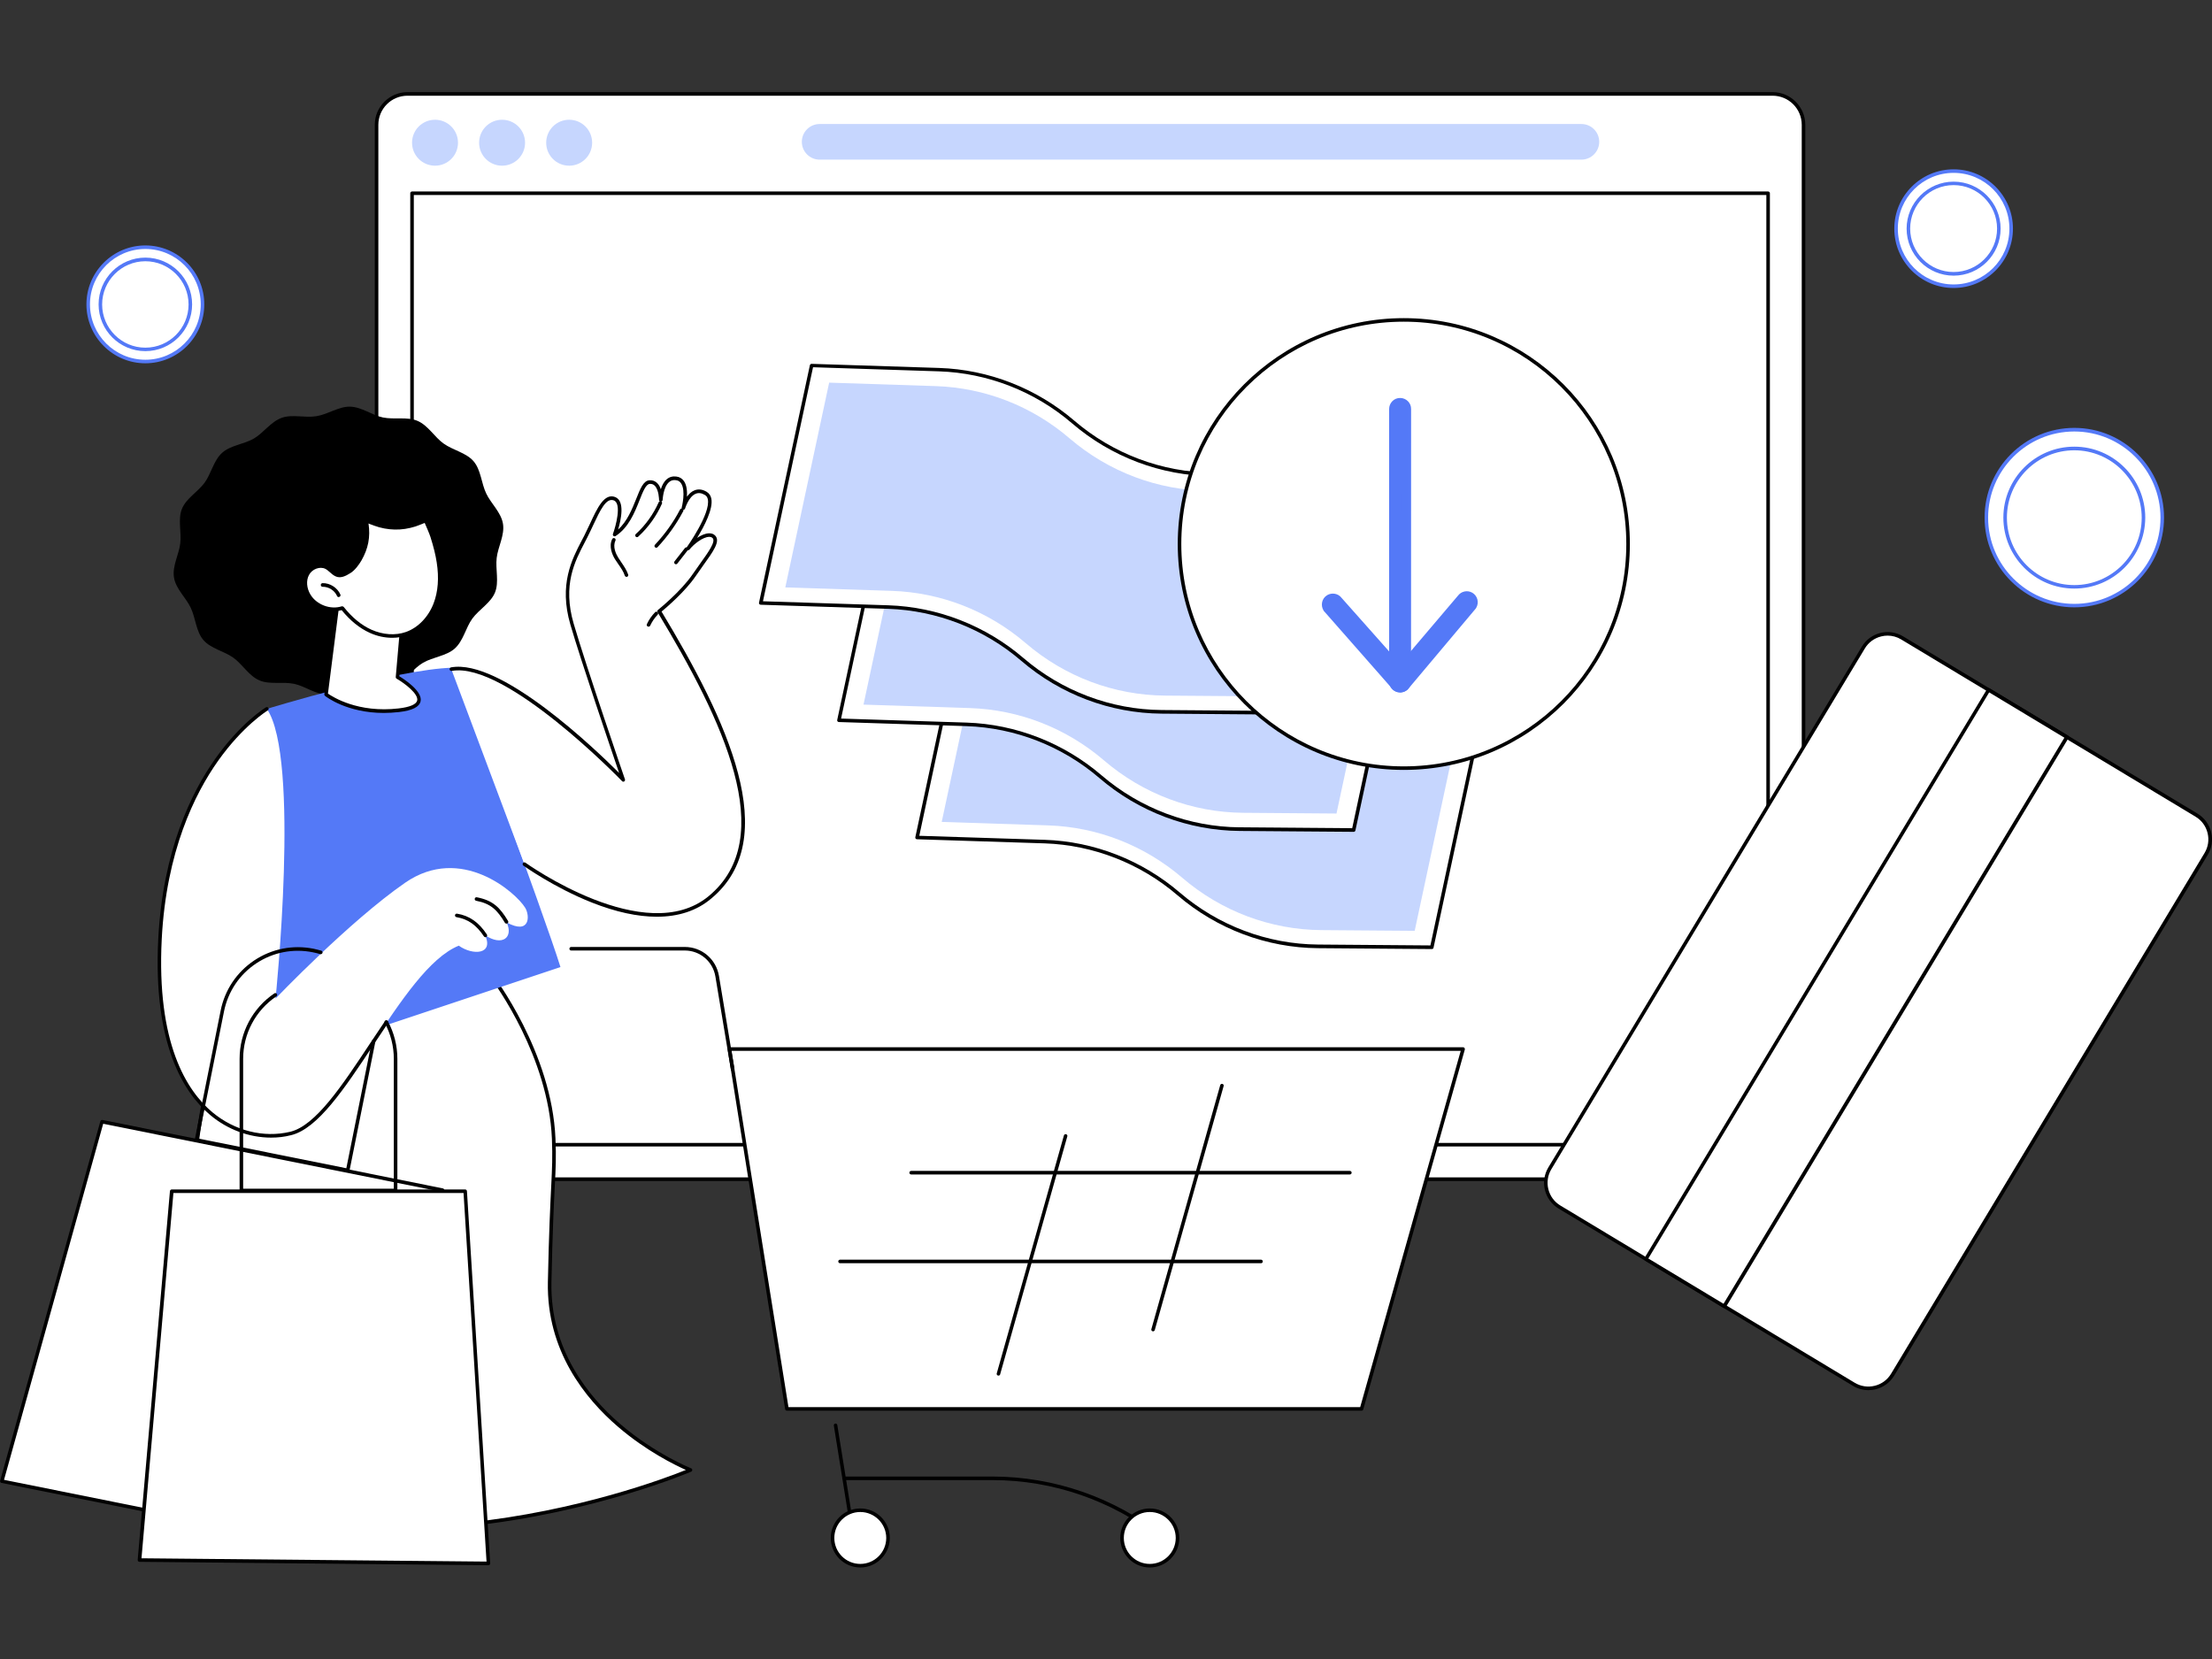 <svg width="240" height="180" viewBox="0 0 240 180" fill="none" xmlns="http://www.w3.org/2000/svg">
<rect x="0" y="0" width="240" height="180" fill="#333333" stroke="none"/>
<g clip-path="url(#clip0_859_12010)">
<path d="M192.329 127.945H44.207C42.353 127.945 40.857 126.441 40.857 124.595V13.543C40.857 11.689 42.362 10.193 44.207 10.193H192.329C194.183 10.193 195.679 11.698 195.679 13.543V124.587C195.688 126.441 194.183 127.945 192.329 127.945Z" fill="white"/>
<path d="M192.329 128.137H44.207C42.248 128.137 40.665 126.545 40.665 124.586V13.543C40.665 11.583 42.257 10 44.207 10H192.329C194.288 10 195.871 11.592 195.871 13.543V124.586C195.88 126.545 194.288 128.137 192.329 128.137ZM44.207 10.385C42.467 10.385 41.05 11.802 41.05 13.543V124.586C41.05 126.326 42.467 127.743 44.207 127.743H192.329C194.07 127.743 195.487 126.326 195.487 124.586V13.543C195.487 11.802 194.07 10.385 192.329 10.385H44.207Z" fill="black"/>
<path d="M191.839 124.392H44.706C44.601 124.392 44.513 124.305 44.513 124.2V20.968C44.513 20.863 44.601 20.775 44.706 20.775H191.839C191.944 20.775 192.031 20.863 192.031 20.968V124.2C192.031 124.305 191.944 124.392 191.839 124.392ZM44.898 124.007H191.647V21.16H44.898V124.007Z" fill="black"/>
<path d="M47.199 17.978C48.576 17.978 49.692 16.862 49.692 15.485C49.692 14.108 48.576 12.992 47.199 12.992C45.822 12.992 44.706 14.108 44.706 15.485C44.706 16.862 45.822 17.978 47.199 17.978Z" fill="#C6D6FE"/>
<path d="M54.476 17.978C55.853 17.978 56.969 16.862 56.969 15.485C56.969 14.108 55.853 12.992 54.476 12.992C53.099 12.992 51.983 14.108 51.983 15.485C51.983 16.862 53.099 17.978 54.476 17.978Z" fill="#C6D6FE"/>
<path d="M61.754 17.978C63.131 17.978 64.247 16.862 64.247 15.485C64.247 14.108 63.131 12.992 61.754 12.992C60.377 12.992 59.261 14.108 59.261 15.485C59.261 16.862 60.377 17.978 61.754 17.978Z" fill="#C6D6FE"/>
<path d="M171.581 17.321H88.931C87.864 17.321 86.998 16.455 86.998 15.388C86.998 14.321 87.864 13.455 88.931 13.455H171.581C172.648 13.455 173.514 14.321 173.514 15.388C173.514 16.455 172.639 17.321 171.581 17.321Z" fill="#C6D6FE"/>
<path d="M54.573 56.831C54.774 58.073 54.03 59.324 53.89 60.531C53.742 61.756 54.17 63.138 53.707 64.284C53.252 65.412 51.975 66.12 51.24 67.126C50.532 68.106 50.269 69.54 49.333 70.371C48.432 71.176 46.98 71.281 45.896 71.911C44.855 72.523 44.059 73.739 42.869 74.159C41.732 74.561 40.35 74.124 39.108 74.334C37.866 74.535 36.685 75.392 35.487 75.366C34.227 75.348 33.09 74.439 31.909 74.194C30.676 73.94 29.267 74.299 28.157 73.826C27.002 73.337 26.302 72.06 25.314 71.36C24.299 70.634 22.865 70.371 22.069 69.444C21.264 68.508 21.229 67.056 20.695 65.945C20.179 64.843 19.077 63.899 18.876 62.657C18.675 61.414 19.418 60.164 19.558 58.957C19.707 57.732 19.279 56.35 19.742 55.204C20.197 54.076 21.474 53.367 22.209 52.361C22.917 51.382 23.18 49.947 24.116 49.116C25.017 48.312 26.468 48.206 27.553 47.577C28.594 46.965 29.39 45.749 30.58 45.329C31.717 44.926 33.099 45.364 34.341 45.154C35.583 44.953 36.764 44.095 37.962 44.122C39.222 44.139 40.359 45.049 41.54 45.294C42.773 45.547 44.181 45.189 45.292 45.661C46.447 46.151 47.146 47.428 48.135 48.128C49.149 48.854 50.584 49.116 51.38 50.043C52.185 50.979 52.22 52.431 52.753 53.542C53.269 54.636 54.371 55.589 54.573 56.831Z" fill="black"/>
<path d="M53.339 105.911C53.339 105.911 59.681 114.116 60.074 123.528C60.241 127.464 59.882 127.892 59.637 139.089C59.331 153.364 74.918 159.487 74.918 159.487C74.918 159.487 33.571 177.365 5.021 153.145C8.52 154.098 17.057 153.031 20.284 153.854C20.284 153.854 19.174 121.822 24.317 112.515C29.469 103.217 37.096 102.08 37.096 102.08L53.339 105.911Z" fill="white"/>
<path d="M42.309 166.038C37.288 166.038 32.478 165.54 27.947 164.542C19.191 162.618 11.432 158.839 4.898 153.294C4.828 153.233 4.811 153.136 4.855 153.058C4.898 152.979 4.986 152.935 5.073 152.961C6.858 153.451 10.024 153.399 13.077 153.355C15.85 153.311 18.474 153.268 20.083 153.609C19.996 150.582 19.278 121.227 24.151 112.428C29.285 103.147 36.991 101.905 37.07 101.896C37.096 101.896 37.122 101.896 37.14 101.896L53.383 105.728C53.427 105.736 53.462 105.763 53.488 105.798C53.549 105.876 59.873 114.16 60.267 123.528C60.354 125.566 60.302 126.642 60.188 128.785C60.092 130.735 59.943 133.674 59.83 139.097C59.672 146.401 63.801 151.501 67.291 154.501C71.078 157.755 74.953 159.294 74.988 159.312C75.058 159.338 75.111 159.408 75.111 159.487C75.111 159.565 75.067 159.635 74.997 159.67C74.892 159.714 64.474 164.166 50.698 165.601C47.837 165.889 45.038 166.038 42.309 166.038ZM5.747 153.504C20.328 165.496 38.172 166.511 50.645 165.216C62.812 163.956 72.347 160.326 74.419 159.487C73.3 158.988 70.133 157.457 67.037 154.79C63.486 151.737 59.287 146.541 59.445 139.089C59.558 133.657 59.707 130.709 59.803 128.767C59.908 126.633 59.961 125.557 59.882 123.545C59.506 114.693 53.768 106.812 53.225 106.086L37.087 102.281C36.528 102.386 29.346 103.83 24.483 112.612C19.418 121.761 20.459 153.53 20.468 153.845C20.468 153.906 20.442 153.967 20.398 154.002C20.354 154.037 20.284 154.055 20.232 154.037C18.701 153.652 15.972 153.687 13.077 153.74C10.392 153.784 7.627 153.819 5.747 153.504Z" fill="black"/>
<path d="M29.862 115.244L28.953 76.915C28.953 76.915 43 72.603 49.097 72.445C49.097 72.445 59.051 99.255 60.809 104.923L29.862 115.244Z" fill="#5479F7"/>
<path d="M56.978 98.484C55.937 96.805 50.015 91.591 43.962 95.773C37.91 99.954 29.897 108.342 29.897 108.342C29.897 108.342 32.609 82.189 28.953 76.914C28.953 76.914 18.308 83.308 17.363 101.904C16.418 120.5 25.856 124.332 31.524 122.993C37.192 121.655 43.438 105.158 49.779 102.604C51.284 103.68 53.593 103.575 52.631 101.467C54.476 102.7 55.736 101.738 54.975 100.085C57.52 101.467 57.512 99.35 56.978 98.484Z" fill="white"/>
<path d="M29.416 123.43C27.081 123.43 24.719 122.582 22.821 120.99C19.926 118.575 16.593 113.301 17.17 101.895C17.66 92.247 20.8 85.923 23.355 82.328C26.127 78.418 28.743 76.817 28.856 76.747C28.944 76.695 29.066 76.721 29.119 76.817C29.171 76.905 29.145 77.027 29.049 77.08C29.023 77.097 26.381 78.715 23.652 82.564C21.133 86.124 18.036 92.369 17.547 101.912C16.978 113.161 20.232 118.33 23.057 120.692C25.454 122.686 28.594 123.482 31.472 122.8C34.236 122.153 37.105 117.806 40.149 113.213C40.674 112.426 41.216 111.604 41.758 110.808C41.819 110.721 41.942 110.694 42.029 110.756C42.117 110.817 42.143 110.939 42.082 111.027C41.539 111.823 41.006 112.636 40.481 113.423C37.394 118.086 34.472 122.485 31.568 123.168C30.86 123.351 30.142 123.43 29.416 123.43Z" fill="black"/>
<path d="M52.666 101.686C52.604 101.686 52.543 101.659 52.508 101.598C51.686 100.356 50.768 99.718 49.526 99.508C49.42 99.49 49.35 99.394 49.368 99.289C49.386 99.184 49.482 99.114 49.587 99.132C50.925 99.35 51.957 100.068 52.823 101.388C52.884 101.476 52.858 101.598 52.771 101.659C52.736 101.677 52.701 101.686 52.666 101.686Z" fill="black"/>
<path d="M54.949 100.215C54.888 100.215 54.818 100.18 54.782 100.119C53.96 98.755 53.287 98.046 51.66 97.731C51.555 97.714 51.485 97.609 51.511 97.504C51.529 97.399 51.634 97.329 51.739 97.355C53.505 97.696 54.258 98.484 55.124 99.927C55.176 100.014 55.15 100.137 55.054 100.189C55.019 100.207 54.984 100.215 54.949 100.215Z" fill="black"/>
<path d="M56.899 93.76C56.899 93.76 69.95 103.207 77 97.399C85.047 90.769 78.146 77.307 71.516 66.338C71.516 66.338 74.017 64.327 75.32 62.411C76.624 60.495 78.041 58.904 77.463 58.274C76.886 57.644 75.399 58.597 74.647 59.525C74.647 59.525 78.242 54.521 76.562 53.542C74.883 52.571 74.148 55.125 74.148 55.125C74.148 55.125 74.936 52.125 73.361 51.915C71.787 51.705 71.699 54.241 71.699 54.241C71.699 54.241 71.708 52.247 70.483 52.317C69.267 52.387 69.145 56.419 66.687 58.011C66.687 58.011 67.929 54.609 66.67 54.128C65.41 53.647 64.64 56.113 63.565 58.221C62.497 60.329 60.704 63.058 62.06 67.738C63.425 72.409 67.623 84.637 67.623 84.637C67.623 84.637 55.01 71.517 48.974 72.619L56.899 93.76Z" fill="white"/>
<path d="M71.262 99.464C69.18 99.464 66.827 98.957 64.238 97.933C60.118 96.306 56.821 93.936 56.786 93.918C56.698 93.857 56.681 93.735 56.742 93.647C56.803 93.56 56.925 93.542 57.013 93.603C57.144 93.7 70.028 102.893 76.877 97.242C84.575 90.892 78.408 78.104 71.349 66.427C71.297 66.348 71.314 66.234 71.393 66.173C71.419 66.155 73.895 64.161 75.163 62.289C75.443 61.878 75.723 61.484 75.994 61.108C76.86 59.901 77.673 58.764 77.323 58.388C77.227 58.292 77.105 58.239 76.93 58.248C76.283 58.266 75.32 58.983 74.804 59.63C74.743 59.709 74.621 59.726 74.542 59.665C74.463 59.604 74.446 59.481 74.498 59.403C74.525 59.368 77.122 55.72 76.799 54.172C76.755 53.953 76.65 53.796 76.475 53.7C76.117 53.49 75.802 53.446 75.495 53.568C74.717 53.875 74.341 55.152 74.332 55.169C74.306 55.274 74.201 55.327 74.096 55.3C73.991 55.274 73.938 55.169 73.965 55.064C73.973 55.047 74.437 53.236 73.895 52.44C73.763 52.239 73.58 52.125 73.335 52.099C73.046 52.055 72.801 52.125 72.6 52.3C71.953 52.842 71.9 54.233 71.892 54.242C71.892 54.347 71.795 54.426 71.699 54.426C71.594 54.426 71.507 54.338 71.507 54.233C71.507 54.224 71.498 53.14 71.026 52.685C70.877 52.545 70.711 52.492 70.501 52.501C70.081 52.528 69.757 53.332 69.39 54.268C68.865 55.598 68.209 57.242 66.792 58.161C66.722 58.204 66.635 58.204 66.565 58.152C66.504 58.099 66.477 58.012 66.504 57.933C66.81 57.093 67.483 54.636 66.6 54.294C65.76 53.971 65.113 55.379 64.352 56.997C64.151 57.426 63.949 57.863 63.731 58.292C63.635 58.475 63.538 58.659 63.442 58.852C62.366 60.907 61.019 63.47 62.244 67.669C63.591 72.287 67.763 84.437 67.807 84.559C67.833 84.647 67.798 84.743 67.728 84.786C67.649 84.83 67.553 84.821 67.492 84.751C67.37 84.62 54.87 71.727 49.01 72.794C48.905 72.812 48.808 72.742 48.782 72.637C48.765 72.532 48.835 72.436 48.94 72.409C54.319 71.43 64.57 81.27 67.177 83.868C66.224 81.069 63.031 71.701 61.885 67.765C60.617 63.417 62.06 60.671 63.11 58.659C63.206 58.467 63.302 58.283 63.398 58.108C63.608 57.688 63.818 57.251 64.011 56.831C64.807 55.108 65.568 53.481 66.74 53.927C67.833 54.347 67.378 56.402 67.063 57.461C68.052 56.569 68.585 55.23 69.031 54.12C69.469 53.017 69.81 52.143 70.475 52.108C70.79 52.09 71.061 52.186 71.288 52.396C71.481 52.58 71.612 52.825 71.699 53.087C71.822 52.685 72.023 52.265 72.347 51.994C72.635 51.749 72.985 51.653 73.387 51.705C73.746 51.749 74.017 51.924 74.218 52.213C74.516 52.659 74.568 53.315 74.533 53.892C74.743 53.603 75.014 53.332 75.356 53.201C75.767 53.035 76.213 53.087 76.668 53.358C76.93 53.516 77.105 53.761 77.175 54.084C77.411 55.187 76.414 57.102 75.635 58.362C76.064 58.073 76.528 57.872 76.921 57.863C77.21 57.854 77.446 57.942 77.612 58.126C78.172 58.738 77.394 59.822 76.309 61.327C76.038 61.703 75.758 62.097 75.487 62.499C74.341 64.187 72.311 65.91 71.778 66.356C78.88 78.139 85.03 91.023 77.131 97.522C75.574 98.825 73.597 99.464 71.262 99.464Z" fill="black"/>
<path d="M73.344 61.221C73.3 61.221 73.256 61.204 73.221 61.178C73.134 61.108 73.125 60.994 73.186 60.906L74.315 59.463C74.385 59.376 74.498 59.367 74.586 59.428C74.673 59.498 74.682 59.612 74.621 59.699L73.492 61.143C73.457 61.195 73.396 61.221 73.344 61.221Z" fill="black"/>
<path d="M71.201 59.43C71.157 59.43 71.104 59.412 71.07 59.377C70.991 59.307 70.991 59.185 71.061 59.106C72.137 57.96 73.064 56.675 73.79 55.275C73.842 55.179 73.956 55.144 74.052 55.196C74.148 55.249 74.183 55.362 74.131 55.459C73.379 56.884 72.443 58.197 71.341 59.369C71.306 59.412 71.253 59.43 71.201 59.43Z" fill="black"/>
<path d="M69.11 58.282C69.058 58.282 69.005 58.265 68.97 58.221C68.9 58.142 68.9 58.02 68.979 57.95C70.037 56.988 70.894 55.79 71.472 54.486C71.516 54.39 71.629 54.346 71.725 54.39C71.822 54.434 71.865 54.547 71.822 54.644C71.227 55.999 70.326 57.242 69.233 58.239C69.206 58.265 69.154 58.282 69.11 58.282Z" fill="black"/>
<path d="M67.973 62.587C67.894 62.587 67.816 62.535 67.789 62.456C67.649 62.019 67.387 61.643 67.107 61.24C66.985 61.057 66.853 60.873 66.731 60.681C66.442 60.208 66.022 59.298 66.425 58.485C66.469 58.389 66.591 58.354 66.687 58.398C66.783 58.441 66.818 58.564 66.775 58.66C66.46 59.307 66.818 60.077 67.063 60.479C67.177 60.663 67.299 60.847 67.422 61.022C67.702 61.433 67.99 61.853 68.157 62.342C68.192 62.447 68.13 62.552 68.034 62.587C68.008 62.587 67.99 62.587 67.973 62.587Z" fill="black"/>
<path d="M70.361 67.993C70.335 67.993 70.308 67.984 70.282 67.976C70.186 67.932 70.142 67.818 70.186 67.722C70.405 67.241 70.711 66.803 71.078 66.427C71.148 66.349 71.271 66.349 71.349 66.419C71.428 66.489 71.428 66.611 71.358 66.69C71.026 67.04 70.746 67.442 70.545 67.879C70.51 67.958 70.44 67.993 70.361 67.993Z" fill="black"/>
<path d="M36.746 64.592L35.382 75.351C35.382 75.351 38.268 77.651 43.28 77.065C48.292 76.479 43.14 73.479 43.14 73.479L43.779 66.184L36.746 64.592Z" fill="white"/>
<path d="M41.645 77.353C37.638 77.353 35.364 75.586 35.259 75.498C35.207 75.455 35.181 75.393 35.189 75.323L36.554 64.565C36.563 64.512 36.589 64.46 36.633 64.433C36.676 64.398 36.729 64.39 36.781 64.407L43.805 65.99C43.901 66.008 43.962 66.095 43.954 66.192L43.324 73.373C43.858 73.697 45.861 75 45.633 76.084C45.502 76.706 44.741 77.09 43.289 77.257C42.72 77.318 42.169 77.353 41.645 77.353ZM35.583 75.254C36.09 75.612 38.854 77.379 43.254 76.863C44.479 76.723 45.178 76.417 45.266 75.997C45.414 75.306 43.971 74.178 43.035 73.635C42.974 73.6 42.93 73.53 42.939 73.452L43.56 66.323L36.912 64.818L35.583 75.254Z" fill="black"/>
<path d="M47.584 60.987C47.82 62.509 47.785 64.101 47.234 65.544C46.683 66.978 45.572 68.247 44.12 68.754C42.86 69.2 41.435 69.043 40.219 68.492C39.003 67.941 37.971 67.031 37.149 65.981C35.819 66.41 34.236 65.824 33.51 64.634C33.09 63.943 32.959 63.042 33.335 62.334C33.711 61.625 34.664 61.214 35.382 61.582C35.793 61.791 36.073 62.194 36.493 62.386C36.956 62.596 37.49 62.308 37.918 62.036C38.347 61.765 38.793 61.17 39.047 60.724C39.851 59.325 40.035 57.995 39.712 56.412C39.738 56.561 40.525 56.806 40.665 56.858C41.015 56.989 41.373 57.086 41.741 57.156C42.467 57.287 43.21 57.304 43.936 57.199C44.304 57.147 44.671 57.059 45.021 56.946C45.301 56.858 46.175 56.491 46.175 56.491C46.175 56.491 46.744 57.75 46.884 58.197C47.181 59.106 47.435 60.033 47.584 60.987Z" fill="white"/>
<path d="M42.554 69.2C41.749 69.2 40.919 69.025 40.131 68.667C39.02 68.168 37.997 67.337 37.07 66.2C35.697 66.576 34.078 65.946 33.335 64.73C32.845 63.917 32.775 62.964 33.16 62.237C33.606 61.398 34.682 61.004 35.46 61.398C35.679 61.511 35.854 61.669 36.029 61.818C36.204 61.966 36.37 62.115 36.562 62.203C36.93 62.369 37.376 62.141 37.805 61.861C38.216 61.608 38.636 61.031 38.872 60.619C39.633 59.29 39.834 58.004 39.519 56.438C39.502 56.333 39.563 56.228 39.668 56.211C39.755 56.193 39.843 56.237 39.878 56.316C39.93 56.36 40.105 56.447 40.621 56.631C40.665 56.648 40.7 56.657 40.717 56.666C41.05 56.788 41.4 56.884 41.767 56.954C42.467 57.086 43.184 57.094 43.901 56.989C44.26 56.937 44.618 56.858 44.96 56.744C45.231 56.657 46.088 56.298 46.097 56.298C46.193 56.255 46.307 56.298 46.342 56.395C46.368 56.447 46.919 57.672 47.059 58.118C47.4 59.22 47.619 60.112 47.75 60.952C48.021 62.701 47.899 64.267 47.391 65.605C46.788 67.188 45.581 68.43 44.164 68.929C43.665 69.113 43.123 69.2 42.554 69.2ZM37.149 65.789C37.21 65.789 37.262 65.815 37.297 65.859C38.198 66.996 39.204 67.827 40.289 68.317C41.539 68.876 42.904 68.973 44.041 68.57C45.353 68.107 46.473 66.952 47.041 65.474C47.531 64.206 47.645 62.701 47.383 61.022C47.26 60.208 47.041 59.325 46.7 58.249C46.595 57.916 46.237 57.094 46.079 56.736C45.808 56.849 45.292 57.051 45.082 57.12C44.723 57.234 44.347 57.322 43.962 57.383C43.21 57.497 42.449 57.479 41.706 57.339C41.321 57.269 40.953 57.164 40.595 57.033C40.577 57.024 40.542 57.016 40.507 56.998C40.289 56.919 40.114 56.858 39.983 56.797C40.201 58.266 39.956 59.517 39.222 60.803C38.95 61.275 38.496 61.888 38.023 62.176C37.498 62.509 36.947 62.78 36.414 62.535C36.169 62.421 35.977 62.255 35.793 62.089C35.627 61.949 35.478 61.809 35.303 61.721C34.708 61.424 33.86 61.739 33.519 62.395C33.204 62.99 33.265 63.821 33.685 64.512C34.358 65.623 35.863 66.182 37.096 65.78C37.105 65.789 37.131 65.789 37.149 65.789Z" fill="black"/>
<path d="M34.997 63.471C35.731 63.454 36.458 63.917 36.746 64.591L34.997 63.471Z" fill="white"/>
<path d="M36.746 64.783C36.676 64.783 36.597 64.74 36.571 64.669C36.309 64.066 35.67 63.655 35.005 63.664C34.901 63.672 34.813 63.585 34.804 63.471C34.804 63.366 34.883 63.279 34.997 63.27C35.801 63.252 36.606 63.76 36.93 64.503C36.974 64.6 36.93 64.713 36.834 64.757C36.799 64.775 36.772 64.783 36.746 64.783Z" fill="black"/>
<path d="M42.974 169.308L0.193 160.71L11.065 121.707L48.004 129.124L42.974 169.308Z" fill="white"/>
<path d="M42.974 169.501C42.965 169.501 42.948 169.501 42.939 169.501L0.157 160.894C0.105 160.885 0.061 160.85 0.035 160.806C0.009 160.762 3.02717e-05 160.701 0.018 160.657L10.89 121.655C10.916 121.558 11.012 121.497 11.117 121.515L48.056 128.941C48.152 128.958 48.222 129.055 48.214 129.151L43.184 169.326C43.175 169.378 43.149 169.431 43.105 169.457C43.053 169.483 43.009 169.501 42.974 169.501ZM0.437 160.561L42.808 169.081L47.785 129.282L11.196 121.926L0.437 160.561Z" fill="black"/>
<path d="M37.726 127.174C37.717 127.174 37.7 127.174 37.691 127.174L21.281 123.876C21.177 123.859 21.107 123.754 21.133 123.649L23.941 109.645C24.387 107.406 25.69 105.473 27.588 104.204C29.495 102.936 31.778 102.49 34.017 102.936C34.297 102.997 34.586 103.067 34.857 103.146C34.962 103.181 35.014 103.286 34.988 103.391C34.953 103.496 34.848 103.548 34.743 103.522C34.481 103.443 34.209 103.373 33.938 103.321C31.795 102.892 29.617 103.321 27.798 104.528C25.979 105.735 24.745 107.581 24.308 109.724L21.544 123.535L37.577 126.754L40.35 112.943C40.367 112.838 40.472 112.768 40.577 112.794C40.682 112.811 40.752 112.916 40.726 113.021L37.918 127.025C37.91 127.078 37.874 127.121 37.84 127.148C37.804 127.165 37.761 127.174 37.726 127.174Z" fill="black"/>
<path d="M52.989 169.633L15.141 169.266L18.64 129.248H50.47L52.989 169.633Z" fill="white"/>
<path d="M52.989 169.824L15.132 169.457C15.08 169.457 15.027 169.431 14.992 169.396C14.957 169.352 14.94 169.3 14.94 169.247L18.439 129.23C18.448 129.133 18.535 129.055 18.631 129.055H50.47C50.575 129.055 50.654 129.133 50.663 129.238L53.182 169.623C53.182 169.676 53.164 169.728 53.129 169.772C53.094 169.798 53.042 169.824 52.989 169.824ZM15.351 169.072L52.788 169.431L50.295 129.44H18.815L15.351 169.072Z" fill="black"/>
<path d="M42.922 129.36H26.189C26.084 129.36 25.996 129.273 25.996 129.168V114.884C25.996 112.032 27.404 109.382 29.766 107.781C29.854 107.72 29.976 107.746 30.037 107.834C30.098 107.921 30.072 108.044 29.985 108.105C27.728 109.627 26.381 112.164 26.381 114.884V128.975H42.729V114.884C42.729 113.519 42.388 112.172 41.741 110.983C41.688 110.887 41.723 110.773 41.819 110.72C41.916 110.668 42.029 110.703 42.082 110.799C42.755 112.041 43.114 113.458 43.114 114.884V129.168C43.114 129.273 43.026 129.36 42.922 129.36Z" fill="black"/>
<path d="M85.379 152.864H147.728L158.74 113.826H79.143L85.379 152.864Z" fill="white"/>
<path d="M147.728 153.056H85.379C85.283 153.056 85.204 152.986 85.187 152.89L78.95 113.852C78.942 113.8 78.959 113.739 78.994 113.695C79.029 113.651 79.082 113.625 79.143 113.625H158.74C158.802 113.625 158.854 113.651 158.898 113.704C158.933 113.756 158.95 113.817 158.933 113.87L147.912 152.917C147.894 153.004 147.815 153.056 147.728 153.056ZM85.546 152.672H147.579L158.487 114.019H79.37L85.546 152.672Z" fill="black"/>
<path d="M146.46 127.428H98.859C98.754 127.428 98.666 127.34 98.666 127.235C98.666 127.13 98.754 127.043 98.859 127.043H146.46C146.565 127.043 146.652 127.13 146.652 127.235C146.652 127.34 146.565 127.428 146.46 127.428Z" fill="black"/>
<path d="M136.821 137.059H91.144C91.039 137.059 90.951 136.971 90.951 136.866C90.951 136.761 91.039 136.674 91.144 136.674H136.821C136.925 136.674 137.013 136.761 137.013 136.866C137.013 136.98 136.925 137.059 136.821 137.059Z" fill="black"/>
<path d="M125.108 144.449C125.091 144.449 125.073 144.449 125.056 144.44C124.951 144.414 124.89 144.309 124.925 144.204L132.394 117.736C132.421 117.631 132.526 117.578 132.631 117.604C132.736 117.631 132.797 117.736 132.762 117.841L125.292 144.309C125.266 144.396 125.187 144.449 125.108 144.449Z" fill="black"/>
<path d="M108.332 149.252C108.314 149.252 108.297 149.252 108.279 149.243C108.174 149.217 108.113 149.112 108.148 149.007L115.434 123.195C115.46 123.09 115.574 123.037 115.67 123.063C115.775 123.09 115.836 123.195 115.801 123.3L108.515 149.112C108.498 149.199 108.419 149.252 108.332 149.252Z" fill="black"/>
<path d="M79.493 116.206C79.397 116.206 79.318 116.136 79.3 116.048L77.621 105.954C77.35 104.319 75.95 103.129 74.297 103.129H61.972C61.867 103.129 61.78 103.042 61.78 102.937C61.78 102.832 61.867 102.744 61.972 102.744H74.297C76.143 102.744 77.7 104.065 78.006 105.884L79.685 115.978C79.703 116.083 79.633 116.18 79.528 116.197C79.51 116.206 79.501 116.206 79.493 116.206Z" fill="black"/>
<path d="M92.578 166.745C92.482 166.745 92.403 166.675 92.386 166.579L90.47 154.674C90.453 154.57 90.523 154.473 90.628 154.456C90.733 154.438 90.829 154.508 90.846 154.613L92.762 166.518C92.779 166.623 92.709 166.719 92.605 166.737C92.596 166.737 92.587 166.745 92.578 166.745Z" fill="black"/>
<path d="M125.983 166.93C125.939 166.93 125.896 166.912 125.861 166.886C120.7 162.827 114.253 160.588 107.684 160.588H91.607C91.502 160.588 91.415 160.501 91.415 160.396C91.415 160.291 91.502 160.203 91.607 160.203H107.684C114.332 160.203 120.875 162.469 126.097 166.58C126.184 166.65 126.193 166.763 126.132 166.851C126.097 166.912 126.036 166.93 125.983 166.93Z" fill="black"/>
<path d="M93.339 169.877C95.001 169.877 96.348 168.53 96.348 166.868C96.348 165.207 95.001 163.859 93.339 163.859C91.677 163.859 90.33 165.207 90.33 166.868C90.33 168.53 91.677 169.877 93.339 169.877Z" fill="white"/>
<path d="M93.339 170.069C91.572 170.069 90.138 168.634 90.138 166.867C90.138 165.101 91.572 163.666 93.339 163.666C95.106 163.666 96.541 165.101 96.541 166.867C96.541 168.634 95.106 170.069 93.339 170.069ZM93.339 164.051C91.791 164.051 90.523 165.31 90.523 166.867C90.523 168.416 91.782 169.684 93.339 169.684C94.887 169.684 96.156 168.424 96.156 166.867C96.156 165.319 94.887 164.051 93.339 164.051Z" fill="black"/>
<path d="M124.75 169.877C126.411 169.877 127.759 168.53 127.759 166.868C127.759 165.207 126.411 163.859 124.75 163.859C123.088 163.859 121.741 165.207 121.741 166.868C121.741 168.53 123.088 169.877 124.75 169.877Z" fill="white"/>
<path d="M124.75 170.069C122.983 170.069 121.548 168.634 121.548 166.867C121.548 165.101 122.983 163.666 124.75 163.666C126.517 163.666 127.951 165.101 127.951 166.867C127.951 168.634 126.517 170.069 124.75 170.069ZM124.75 164.051C123.201 164.051 121.933 165.31 121.933 166.867C121.933 168.416 123.193 169.684 124.75 169.684C126.298 169.684 127.566 168.424 127.566 166.867C127.566 165.319 126.307 164.051 124.75 164.051Z" fill="black"/>
<path d="M99.506 90.865L113.352 91.311C118.679 91.486 123.796 93.481 127.89 96.988C132.132 100.627 137.468 102.63 142.996 102.674L155.364 102.77L160.884 77.01L148.515 76.914C142.987 76.87 137.651 74.858 133.409 71.228C129.324 67.721 124.207 65.727 118.872 65.552L105.025 65.106L99.506 90.865Z" fill="white"/>
<path d="M155.355 102.972L142.987 102.876C137.433 102.832 132.018 100.794 127.759 97.138C123.726 93.674 118.601 91.68 113.344 91.505L99.497 91.059C99.436 91.059 99.383 91.032 99.348 90.989C99.313 90.945 99.296 90.884 99.313 90.831L104.833 65.071C104.85 64.984 104.938 64.914 105.025 64.923L118.872 65.369C124.216 65.544 129.421 67.573 133.523 71.089C137.713 74.684 143.04 76.687 148.506 76.731L160.875 76.827C160.936 76.827 160.988 76.853 161.023 76.897C161.058 76.941 161.076 77.002 161.058 77.055L155.539 102.815C155.53 102.911 155.452 102.972 155.355 102.972ZM99.742 90.683L113.352 91.12C118.697 91.295 123.901 93.324 128.004 96.84C132.193 100.435 137.52 102.438 142.987 102.482L155.198 102.578L160.63 77.203L148.498 77.107C142.943 77.063 137.529 75.025 133.269 71.369C129.237 67.905 124.111 65.911 118.854 65.736L105.174 65.29L99.742 90.683Z" fill="black"/>
<path d="M148.13 78.699C142.602 78.656 137.267 76.644 133.024 73.014C128.94 69.506 123.823 67.512 118.487 67.337L106.932 66.961L102.174 89.178L113.728 89.554C119.055 89.729 124.172 91.724 128.266 95.231C132.508 98.87 137.844 100.873 143.372 100.917L153.492 100.995L158.251 78.778L148.13 78.699Z" fill="#C6D6FE"/>
<path d="M91.021 78.147L104.868 78.593C110.195 78.768 115.312 80.762 119.405 84.269C123.648 87.908 128.983 89.911 134.511 89.955L146.88 90.051L152.399 64.291L140.031 64.195C134.503 64.151 129.167 62.14 124.925 58.51C120.84 55.002 115.723 53.008 110.387 52.833L96.541 52.387L91.021 78.147Z" fill="white"/>
<path d="M146.88 90.253L134.511 90.157C128.957 90.113 123.543 88.075 119.283 84.419C115.25 80.955 110.125 78.961 104.868 78.786L91.021 78.34C90.96 78.34 90.907 78.314 90.873 78.27C90.838 78.226 90.82 78.165 90.838 78.112L96.357 52.353C96.374 52.265 96.462 52.195 96.549 52.204L110.396 52.65C115.74 52.825 120.945 54.854 125.047 58.37C129.237 61.965 134.564 63.969 140.031 64.012L152.399 64.109C152.46 64.109 152.513 64.135 152.548 64.178C152.583 64.222 152.6 64.284 152.583 64.336L147.063 90.096C147.046 90.192 146.967 90.253 146.88 90.253ZM91.257 77.964L104.868 78.401C110.212 78.576 115.417 80.605 119.519 84.122C123.717 87.717 129.036 89.72 134.503 89.763L146.713 89.86L152.145 64.485L140.013 64.388C134.459 64.345 129.044 62.307 124.785 58.65C120.752 55.187 115.627 53.192 110.37 53.017L96.689 52.571L91.257 77.964Z" fill="black"/>
<path d="M139.646 65.971C134.118 65.927 128.782 63.915 124.54 60.285C120.455 56.778 115.338 54.783 110.002 54.608L98.448 54.232L93.689 76.45L105.244 76.826C110.571 77.001 115.688 78.995 119.781 82.503C124.024 86.141 129.359 88.144 134.887 88.188L145.008 88.267L149.766 66.05L139.646 65.971Z" fill="#C6D6FE"/>
<path d="M82.545 65.43L96.392 65.876C101.719 66.051 106.836 68.045 110.929 71.553C115.172 75.192 120.507 77.195 126.035 77.238L138.404 77.335L143.923 51.575L131.555 51.478C126.027 51.435 120.691 49.423 116.449 45.793C112.364 42.285 107.247 40.291 101.911 40.116L88.065 39.67L82.545 65.43Z" fill="white"/>
<path d="M138.395 77.527L126.027 77.43C120.472 77.387 115.058 75.349 110.798 71.692C106.766 68.229 101.64 66.234 96.383 66.059L82.537 65.613C82.475 65.613 82.423 65.587 82.388 65.543C82.353 65.5 82.335 65.438 82.353 65.386L87.872 39.626C87.89 39.538 87.977 39.469 88.065 39.477L101.911 39.923C107.256 40.098 112.46 42.128 116.562 45.644C120.752 49.239 126.079 51.242 131.546 51.286L143.914 51.382C143.975 51.382 144.028 51.408 144.063 51.452C144.098 51.496 144.115 51.557 144.098 51.609L138.579 77.369C138.561 77.466 138.482 77.527 138.395 77.527ZM82.781 65.237L96.392 65.674C101.736 65.85 106.941 67.879 111.043 71.395C115.233 74.99 120.56 76.993 126.027 77.037L138.237 77.133L143.669 51.758L131.537 51.662C125.983 51.618 120.569 49.58 116.309 45.924C112.276 42.46 107.151 40.466 101.894 40.291L88.213 39.845L82.781 65.237Z" fill="black"/>
<path d="M131.161 53.254C125.633 53.21 120.297 51.199 116.055 47.569C111.97 44.061 106.853 42.067 101.518 41.892L89.963 41.516L85.204 63.733L96.759 64.109C102.086 64.284 107.203 66.278 111.297 69.786C115.539 73.425 120.875 75.428 126.403 75.472L136.523 75.55L141.281 53.333L131.161 53.254Z" fill="#C6D6FE"/>
<path d="M152.311 83.344C165.751 83.344 176.645 72.457 176.645 59.028C176.645 45.598 165.751 34.711 152.311 34.711C138.872 34.711 127.977 45.598 127.977 59.028C127.977 72.457 138.872 83.344 152.311 83.344Z" fill="white"/>
<path d="M152.311 83.536C138.789 83.536 127.785 72.541 127.785 59.027C127.785 45.513 138.789 34.518 152.311 34.518C165.834 34.518 176.838 45.513 176.838 59.027C176.838 72.541 165.834 83.536 152.311 83.536ZM152.311 34.902C138.998 34.902 128.17 45.722 128.17 59.027C128.17 72.331 138.998 83.151 152.311 83.151C165.624 83.151 176.453 72.331 176.453 59.027C176.453 45.722 165.624 34.902 152.311 34.902Z" fill="black"/>
<path d="M151.911 74.64L151.939 74.64L151.967 74.637C152.116 74.621 152.271 74.562 152.401 74.432C152.55 74.283 152.597 74.085 152.597 73.943C152.597 73.942 152.597 73.942 152.597 73.942L152.603 44.382C152.616 43.977 152.285 43.688 151.927 43.68C151.514 43.664 151.22 44.006 151.22 44.372L151.22 73.938C151.206 74.349 151.547 74.64 151.911 74.64Z" fill="#5479F7" stroke="#5479F7"/>
<path d="M151.932 74.615L151.944 74.615L151.957 74.615C152.086 74.609 152.241 74.567 152.375 74.457C152.425 74.415 152.466 74.368 152.497 74.321C152.501 74.314 152.508 74.305 152.515 74.293L159.692 65.757L159.719 65.725L159.74 65.689C159.933 65.36 159.818 64.934 159.494 64.743C159.183 64.56 158.782 64.654 158.579 64.941L151.918 72.781L145.177 65.191C144.956 64.876 144.543 64.837 144.261 65C143.898 65.211 143.845 65.654 144.017 65.951L144.041 65.994L144.074 66.031L151.375 74.334C151.51 74.518 151.717 74.614 151.932 74.615Z" fill="#5479F7" stroke="#5479F7"/>
<path d="M239.362 92.651L205.345 149.157C204.47 150.609 202.589 151.073 201.137 150.198L169.193 130.963C167.741 130.088 167.278 128.208 168.152 126.756L202.169 70.25C203.044 68.798 204.925 68.335 206.377 69.209L238.321 88.444C239.773 89.319 240.236 91.199 239.362 92.651Z" fill="white"/>
<path d="M202.72 150.828C202.134 150.828 201.557 150.67 201.05 150.364L169.106 131.129C168.362 130.683 167.837 129.966 167.627 129.126C167.418 128.278 167.549 127.403 167.995 126.66L202.012 70.154C202.458 69.41 203.175 68.886 204.015 68.676C204.855 68.466 205.738 68.597 206.482 69.043L238.426 88.278C239.169 88.724 239.694 89.441 239.904 90.281C240.114 91.129 239.983 92.004 239.536 92.748L205.519 149.253C205.073 149.997 204.356 150.521 203.516 150.731C203.245 150.801 202.983 150.828 202.72 150.828ZM204.802 68.964C204.566 68.964 204.339 68.991 204.102 69.052C203.359 69.236 202.729 69.699 202.336 70.355L168.318 126.861C167.925 127.517 167.811 128.287 167.995 129.03C168.179 129.774 168.642 130.403 169.298 130.797L201.242 150.032C201.898 150.425 202.668 150.539 203.411 150.355C204.155 150.172 204.785 149.708 205.178 149.052L239.195 92.546C239.589 91.89 239.703 91.121 239.519 90.377C239.335 89.634 238.872 89.004 238.216 88.61L206.272 69.376C205.826 69.104 205.318 68.964 204.802 68.964Z" fill="black"/>
<path d="M215.758 74.863L178.577 136.617L187.067 141.729L224.248 79.975L215.758 74.863Z" fill="white"/>
<path d="M187.072 141.915C187.037 141.915 187.002 141.906 186.976 141.889L178.482 136.772C178.439 136.745 178.404 136.702 178.395 136.649C178.386 136.597 178.386 136.544 178.421 136.5L215.605 74.747C215.631 74.703 215.675 74.668 215.727 74.659C215.78 74.65 215.832 74.65 215.876 74.685L224.369 79.802C224.457 79.855 224.492 79.977 224.439 80.065L187.256 141.819C187.194 141.889 187.133 141.915 187.072 141.915ZM178.841 136.544L187.002 141.46L223.984 80.039L215.823 75.123L178.841 136.544Z" fill="black"/>
<path d="M231.807 62.914C235.534 59.187 235.534 53.145 231.807 49.418C228.081 45.691 222.038 45.691 218.312 49.418C214.585 53.145 214.585 59.187 218.312 62.914C222.038 66.641 228.081 66.641 231.807 62.914Z" fill="white"/>
<path d="M225.06 65.895C219.689 65.895 215.325 61.53 215.325 56.159C215.325 50.789 219.689 46.424 225.06 46.424C230.431 46.424 234.796 50.789 234.796 56.159C234.796 61.53 230.422 65.895 225.06 65.895ZM225.06 46.817C219.908 46.817 215.71 51.007 215.71 56.168C215.71 61.32 219.899 65.519 225.06 65.519C230.212 65.519 234.411 61.329 234.411 56.168C234.402 51.007 230.212 46.817 225.06 46.817Z" fill="#5479F7"/>
<path d="M230.366 61.473C233.297 58.542 233.297 53.79 230.366 50.859C227.435 47.928 222.683 47.928 219.753 50.859C216.822 53.79 216.822 58.542 219.753 61.473C222.683 64.404 227.435 64.404 230.366 61.473Z" fill="white"/>
<path d="M225.06 63.858C220.818 63.858 217.363 60.403 217.363 56.16C217.363 51.918 220.818 48.463 225.06 48.463C229.302 48.463 232.758 51.918 232.758 56.16C232.749 60.411 229.302 63.858 225.06 63.858ZM225.06 48.856C221.028 48.856 217.748 52.137 217.748 56.169C217.748 60.201 221.028 63.481 225.06 63.481C229.093 63.481 232.373 60.201 232.373 56.169C232.364 52.137 229.084 48.856 225.06 48.856Z" fill="#5479F7"/>
<path d="M211.966 31.055C215.415 31.055 218.211 28.259 218.211 24.81C218.211 21.361 215.415 18.564 211.966 18.564C208.517 18.564 205.721 21.361 205.721 24.81C205.721 28.259 208.517 31.055 211.966 31.055Z" fill="white"/>
<path d="M211.966 31.247C208.415 31.247 205.528 28.36 205.528 24.809C205.528 21.258 208.415 18.371 211.966 18.371C215.517 18.371 218.404 21.258 218.404 24.809C218.404 28.351 215.517 31.247 211.966 31.247ZM211.966 18.756C208.625 18.756 205.913 21.468 205.913 24.809C205.913 28.15 208.625 30.862 211.966 30.862C215.307 30.862 218.019 28.15 218.019 24.809C218.019 21.468 215.307 18.756 211.966 18.756Z" fill="#5479F7"/>
<path d="M211.966 29.716C214.676 29.716 216.873 27.52 216.873 24.809C216.873 22.099 214.676 19.902 211.966 19.902C209.256 19.902 207.059 22.099 207.059 24.809C207.059 27.52 209.256 29.716 211.966 29.716Z" fill="white"/>
<path d="M211.966 29.908C209.149 29.908 206.866 27.616 206.866 24.808C206.866 22.001 209.158 19.709 211.966 19.709C214.782 19.709 217.065 22.001 217.065 24.808C217.065 27.616 214.782 29.908 211.966 29.908ZM211.966 20.085C209.368 20.085 207.251 22.202 207.251 24.8C207.251 27.398 209.368 29.514 211.966 29.514C214.564 29.514 216.681 27.398 216.681 24.8C216.681 22.202 214.573 20.085 211.966 20.085Z" fill="#5479F7"/>
<path d="M15.771 39.225C19.196 39.225 21.972 36.449 21.972 33.024C21.972 29.599 19.196 26.822 15.771 26.822C12.346 26.822 9.569 29.599 9.569 33.024C9.569 36.449 12.346 39.225 15.771 39.225Z" fill="white"/>
<path d="M15.771 39.417C12.246 39.417 9.377 36.548 9.377 33.023C9.377 29.498 12.246 26.629 15.771 26.629C19.296 26.629 22.165 29.498 22.165 33.023C22.165 36.548 19.296 39.417 15.771 39.417ZM15.771 27.014C12.456 27.014 9.762 29.708 9.762 33.023C9.762 36.338 12.456 39.032 15.771 39.032C19.086 39.032 21.78 36.338 21.78 33.023C21.78 29.708 19.086 27.014 15.771 27.014Z" fill="#5479F7"/>
<path d="M20.585 33.822C21.025 31.162 19.225 28.65 16.566 28.21C13.906 27.77 11.394 29.57 10.954 32.23C10.514 34.889 12.314 37.401 14.973 37.841C17.633 38.281 20.145 36.481 20.585 33.822Z" fill="white"/>
<path d="M15.771 38.098C12.972 38.098 10.698 35.824 10.698 33.024C10.698 30.225 12.972 27.951 15.771 27.951C18.57 27.951 20.844 30.225 20.844 33.024C20.844 35.824 18.57 38.098 15.771 38.098ZM15.771 28.345C13.191 28.345 11.082 30.444 11.082 33.033C11.082 35.614 13.182 37.722 15.771 37.722C18.351 37.722 20.459 35.622 20.459 33.033C20.459 30.444 18.351 28.345 15.771 28.345Z" fill="#5479F7"/>
</g>
<defs>
<clipPath id="clip0_859_12010">
<rect width="240" height="160.07" fill="white" transform="translate(0 10)"/>
</clipPath>
</defs>
</svg>
